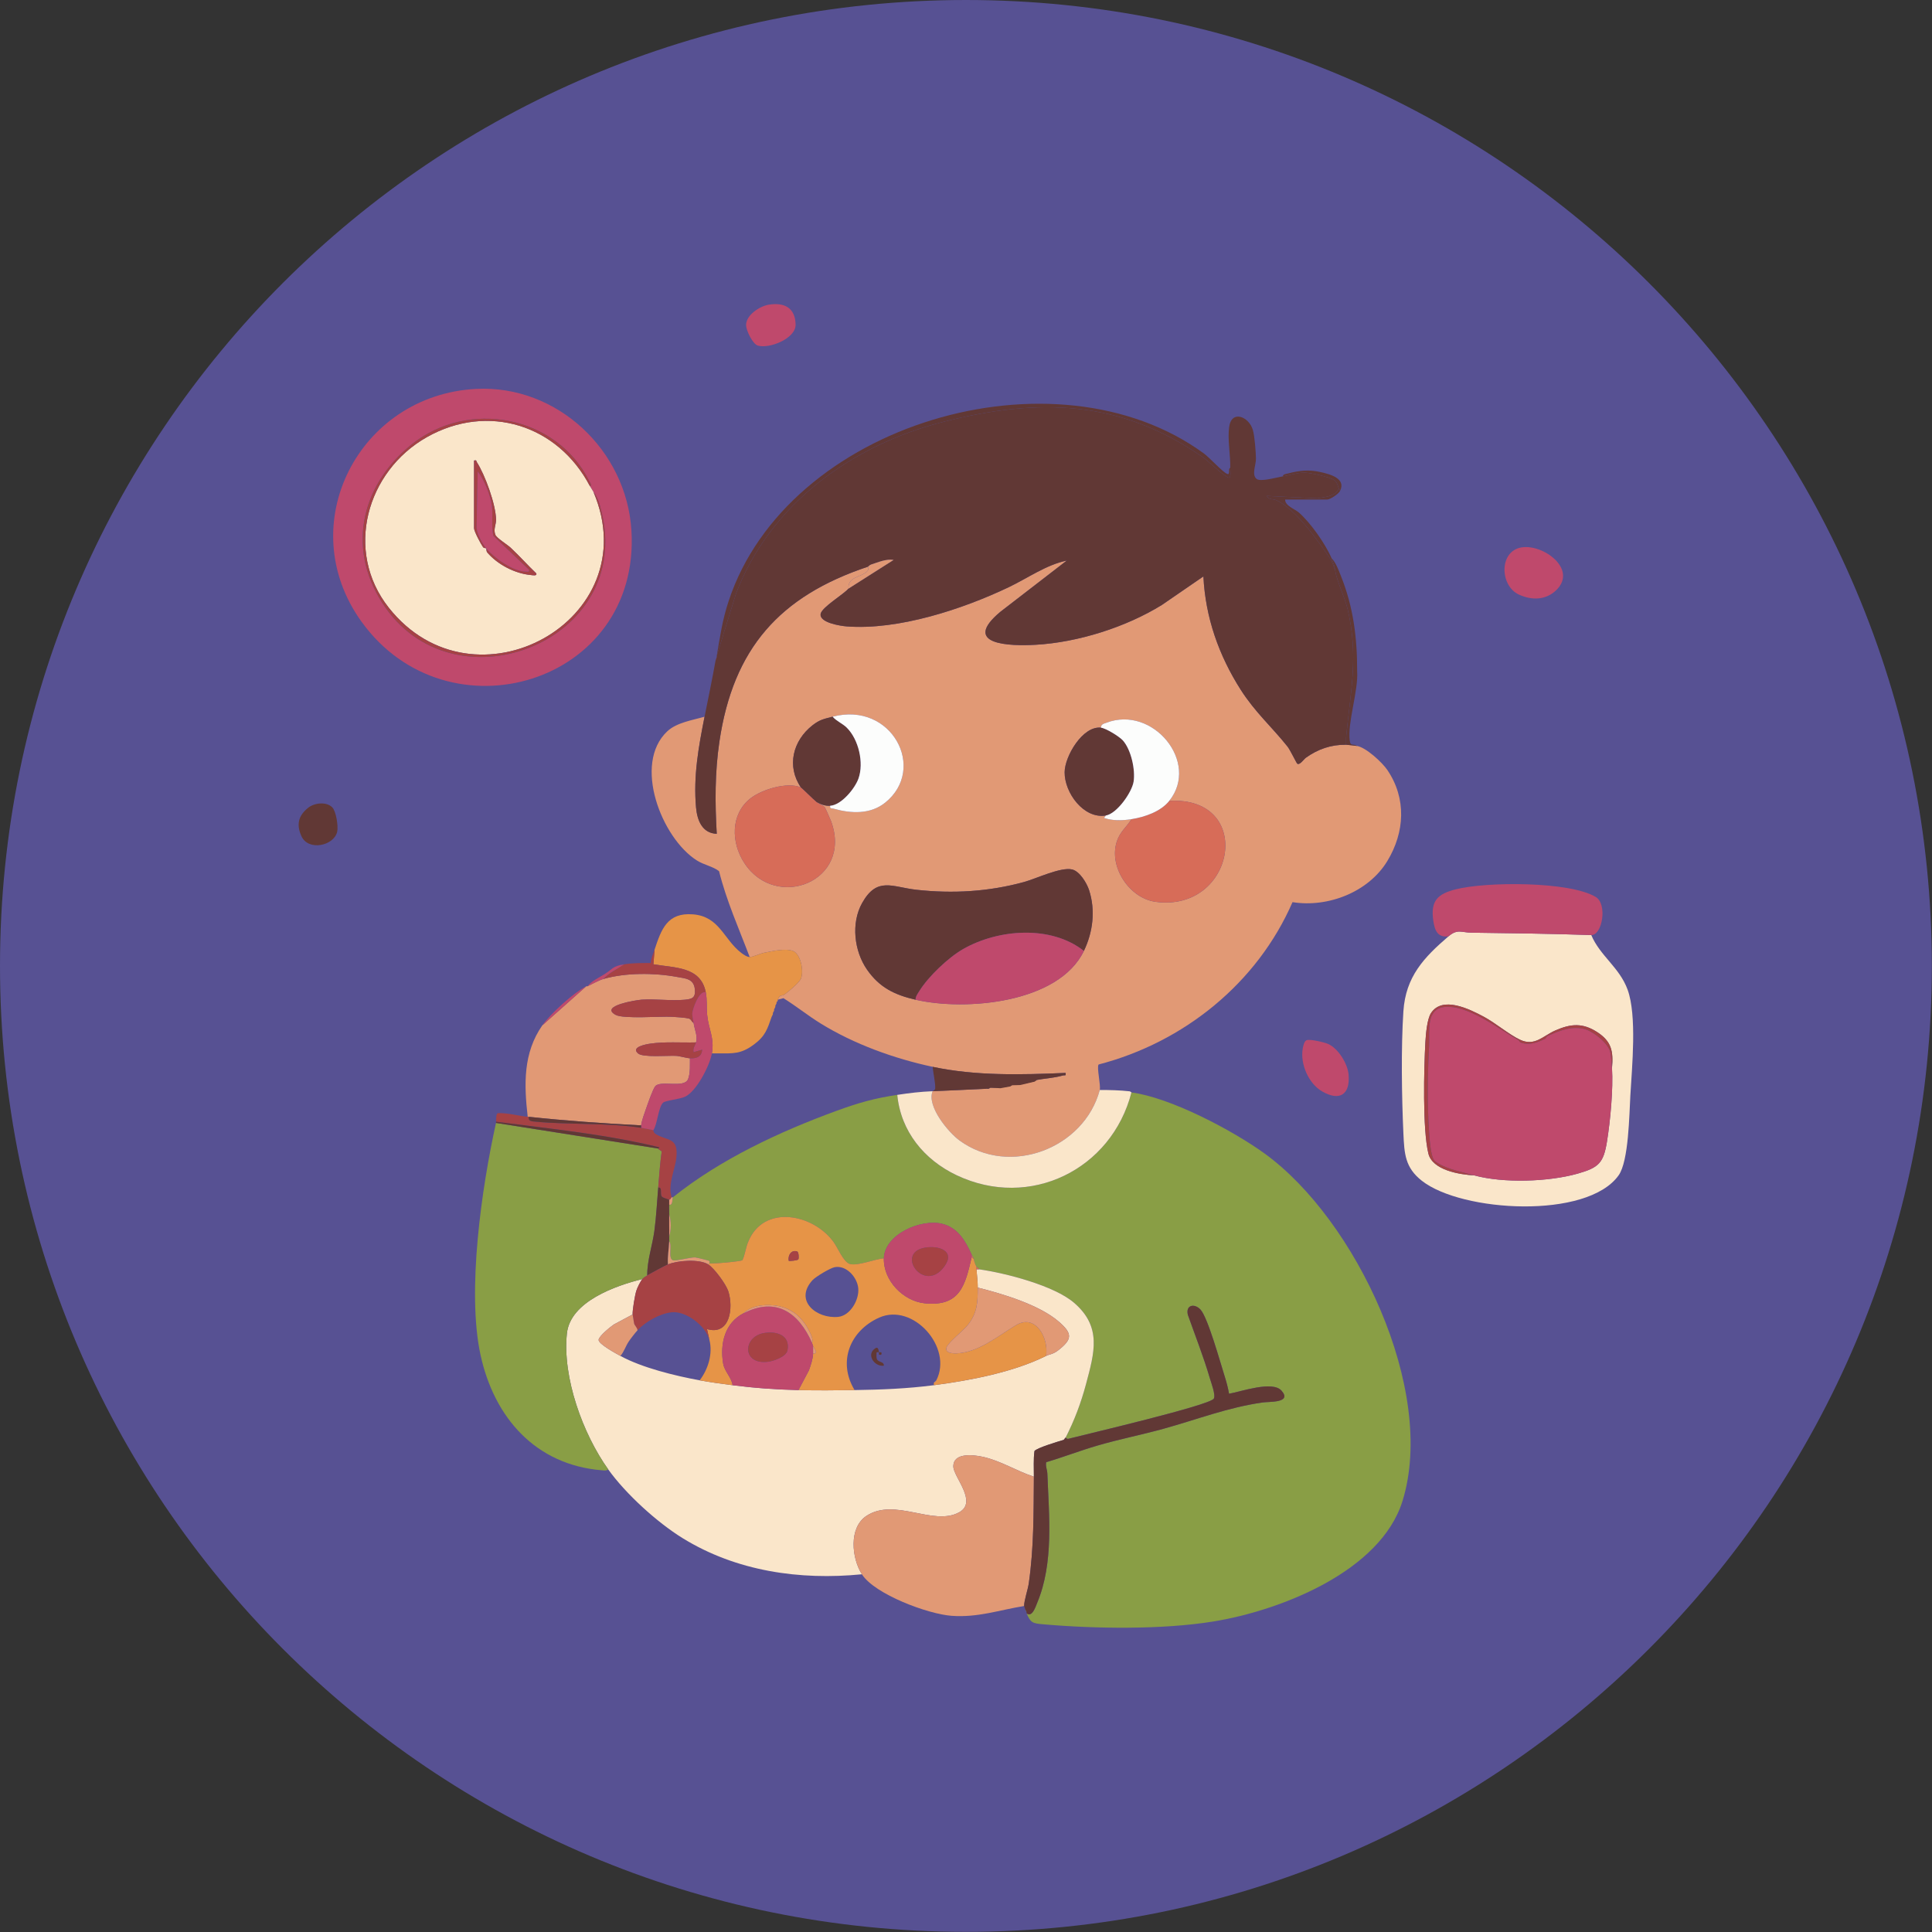 <svg style="fill-rule:evenodd;clip-rule:evenodd;stroke-linejoin:round;stroke-miterlimit:2;" xml:space="preserve" xmlns:xlink="http://www.w3.org/1999/xlink" xmlns="http://www.w3.org/2000/svg" version="1.1" viewBox="0 0 4167 4167" height="100%" width="100%"><rect x="0" y="0" width="4167" height="4167" fill="#333333" stroke="none"/><rect style="fill:none;" height="4166.667" width="4166.667" y="0" x="0" id="Página-3"></rect><clipPath id="_clip1"><rect height="4166.667" width="4166.667" y="0" x="0"></rect></clipPath><g clip-path="url(#_clip1)"><g id="Capa-1"><path style="fill:#575193;fill-rule:nonzero;" d="M2083.335,4166.667l-0.004,0c-1150.592,0 -2083.329,-932.737 -2083.329,-2083.333c0,-1150.596 932.737,-2083.333 2083.329,-2083.333l0.004,0c1150.592,0 2083.333,932.737 2083.333,2083.333c0,1150.596 -932.742,2083.333 -2083.333,2083.333"></path></g><g id="Capa-2"></g><g id="Capa-3"></g><g id="Capa-4"></g><g id="Capa-5"></g><g id="Capa-6"></g><g id="Capa-7"><path style="fill:#e19975;fill-rule:nonzero;" d="M1974.735,2156.216c107.954,24.871 308.679,7.617 363.029,-105.246c19.508,-40.513 25.321,-87.233 11.258,-130.975c-4.887,-15.196 -20.304,-40.979 -36.792,-44.746c-24.654,-5.625 -77.037,19.812 -103.383,27.05c-76.225,20.946 -154.121,25.508 -232.463,16.779c-52.121,-5.808 -84.504,-29.042 -116.875,28.487c-24.367,43.308 -17.308,103.692 10.483,143.7c26.958,38.808 59.763,54.588 104.742,64.95m399.858,-586.742c-39.404,-4.329 -78.054,61.504 -78.358,96.038c-0.387,44.292 41.037,101.229 88.879,93.404l-3.925,5.262c19.375,6.433 39.317,5.779 59.171,2.629c-11.258,17.979 -24.775,26.929 -31.704,48.542c-17.5,54.562 27.387,122.079 83.679,129.696c172.679,23.362 215.292,-227.967 29.575,-217.704c66.542,-83.2 -35.667,-206.862 -135.571,-168.488c-5.383,2.067 -11.683,2.842 -11.746,10.621m-578.742,-23.679c-18.458,4.883 -27.388,6.021 -43.342,18.479c-42.388,33.1 -56.446,88.242 -25.054,134.125c-29.021,-12.617 -84.779,4.358 -109.108,23.742c-43.308,34.5 -41.425,95.587 -12.987,139.158c68.333,104.692 234.325,39.738 187.233,-89.912c-1.413,-3.888 -12.742,-29.458 -13.908,-30.821c-1.388,-1.621 -11.838,-6.508 -17.033,-10.592c9.237,5.142 18.125,8.546 28.937,7.892c-1.492,6.992 3.483,5.246 7.858,6.479c37.517,10.562 78.883,12.312 110.554,-13.025c91.446,-73.163 13.838,-219.138 -113.15,-185.525m34.2,-276.271c-10.567,12.421 -57.65,40.296 -60.054,54.525c-3.217,19.042 43.067,26.004 56.138,27.008c111.442,8.55 249.854,-37.083 349.471,-84.533c40.858,-19.462 80.775,-48.371 125.317,-57.487l-143.287,110.55c-85.537,71.446 20.175,74.279 76.329,71.079c91.133,-5.188 194.696,-38.042 271.942,-85.842l89.642,-61.604c4.333,88.396 33.238,170.45 80.475,244.467c31.037,48.633 67.004,79.933 101,122.625c5.708,7.171 19.246,35.721 21.025,36.879c5.45,3.554 13.833,-9.529 18.721,-13.025c25.775,-18.429 54.504,-28.404 86.583,-27.854c2.783,0.046 19.858,1.971 23.675,2.629c19.479,3.371 54.096,35.3 65.279,51.796c41.679,61.5 37.638,134.2 -0.025,196.333c-40.7,67.146 -128.096,100.942 -204.529,88.696c-75.979,174.675 -234.387,302.392 -418.162,350.15c-4.675,5.463 5.029,45.054 2.371,55.004c-33.625,126.008 -194.162,187.887 -302.296,108.963c-24.742,-18.058 -71.325,-74.513 -58.1,-106.333c38.621,-1.713 77.112,-3.3 115.75,-5.262c2.871,-0.146 6.637,0.833 7.892,-2.629c0.863,0.087 1.758,-0.05 2.629,0c4.287,0.233 8.858,0.188 13.154,0c1.738,-0.075 3.537,0.162 5.258,0c4.767,-0.454 13.817,-1.725 18.417,-2.633c3,-0.592 3.033,0.892 5.262,-2.629c17.021,-0.025 33.496,-4.625 49.979,-7.892c1.567,-0.312 2.45,-2.596 2.633,-2.633c19.242,-3.821 40.117,-4.592 59.667,-10.171c4.421,-1.263 7.35,1.971 6.083,-5.6c-94.942,4.071 -193.375,6.754 -286.725,-13.171c-82.838,-17.679 -169.546,-48.979 -241.796,-93.629c-27.388,-16.925 -52.621,-37.4 -79.992,-54.404l-12.304,3.321c5.321,-12.85 7.871,-6.492 15.579,-12.029c8.471,-6.087 31.083,-24.892 34.6,-33.821c6.321,-16.042 -0.579,-52.946 -17.358,-59.333c-16.45,-6.267 -44.333,0.483 -61.85,3.792c-9.067,1.717 -24.596,9.367 -31.475,9.304c-23.208,-61.292 -50.133,-121.254 -66.079,-185.183c-13.279,-10.392 -32.271,-13.246 -47.888,-23.146c-76.263,-48.346 -138.546,-208.4 -63.717,-278.546c20.225,-18.963 54.454,-23.938 80.35,-31.458c-13,65.367 -24.425,128.342 -18.375,195.975c2.462,27.521 13.325,55.479 44.662,56.604c-3.904,-66.35 -4.104,-132.471 5.617,-198.304c29.771,-201.696 130.188,-314.279 320.6,-377.904c0.396,5.921 1.588,7.237 -3.196,11.446c-13.188,11.596 -40.704,10.575 -38.892,35.912"></path><path style="fill:#899e45;fill-rule:nonzero;" d="M2214.123,3479.673c12.225,9.454 19.375,-14.175 23.05,-22.987c35.817,-85.812 25.287,-187.146 21.779,-278.388c-0.317,-8.246 -4.375,-16.188 -2.479,-24.646c37.054,-10.904 73.117,-24.917 110.238,-35.75c47.088,-13.742 95.358,-23.221 142.612,-36.279c73.146,-20.208 137.917,-45.808 214.154,-56.808c13.854,-2 64.046,1.379 40.508,-25.388c-19.438,-22.108 -87.442,2.233 -113.163,6.65c-2.225,-13.088 -5.817,-26.229 -9.833,-38.858c-8.963,-28.158 -36.029,-126.071 -51.883,-142.817c-13.067,-13.8 -31.983,-9.825 -27.142,11.3c16.046,45.367 33.925,90.558 47.454,136.779c2.854,9.746 13.154,36.613 8.558,44.171c-8.883,14.6 -276.283,76.963 -313.575,86.617c-3.296,0.85 -5.771,-2.479 -6.1,-2.479c18.958,-37.042 33.213,-74.896 43.975,-115.2c18.225,-68.279 34.633,-123.575 -25.529,-175.571c-43.179,-37.317 -148.417,-64.371 -205.221,-72.325c-0.363,-2.775 -4.683,-4.275 -5.262,-5.263c-0.958,-1.646 -1.917,-3.5 -2.629,-5.262c-0.75,-1.854 -1.4,-4.729 -2.629,-7.892c-0.296,-0.763 0.3,-1.875 0,-2.633c-1.963,-4.958 -3.704,-7.108 -5.262,-10.521c-12.967,-28.421 -28.85,-57.975 -63.625,-66.608c-45.708,-11.346 -124.292,22.621 -125.779,74.5c-18.958,1.183 -57.088,17.354 -73.808,11.975c-13.312,-4.279 -25.525,-34.525 -34.537,-47.008c-44.196,-61.246 -152.038,-82.833 -184.925,0.875c-4.979,12.667 -6.112,25.933 -11.796,38.196c-4.321,2.758 -68.258,8.642 -71.117,6.487c-0.392,-0.296 0.917,-3.688 -0.308,-4.887c-1.121,-1.108 -27.725,-7.467 -30.588,-7.638c-9.829,-0.596 -42.929,8.475 -48,6.071c-11.237,-5.325 -0.45,-31.667 -7.917,-40.908c0.112,-3.5 -0.079,-7.017 0,-10.521c4.408,-13.175 4.425,-33.996 0,-47.363c0.133,-6.967 -0.446,-14.113 0,-21.05c7.8,2.058 6.442,-9.617 7.892,-15.788c102.65,-82.292 230.417,-141.812 353.775,-186.854c46.371,-16.929 81.346,-26.917 130.263,-34.158c7.55,78.787 58.079,140.108 127.963,173.279c157.987,74.996 334.35,-12.242 377.121,-178.542c84.087,11.104 217.833,81.475 287.571,132.042c195.921,142.071 371.158,509.412 297.179,748.817c-47.146,152.571 -264.046,236.8 -408.008,260.225c-110.283,17.946 -255.704,15.817 -367.421,6.05c-22.933,-2.004 -26.758,-3.392 -35.554,-23.642"></path><path style="fill:#613835;fill-rule:nonzero;" d="M1545.94,1414.238l41.375,-133.583c73.358,-193.492 250.983,-321.021 447.375,-370.829c205.387,-52.087 381.875,-47.65 559.117,75.983c13.783,9.617 43.429,39.458 55.729,44.254c6.546,2.55 3.817,-16.733 3.904,-21.021c0.571,-28.367 -6.067,-60.708 -2.4,-87.912c5.146,-38.154 42.962,-22.446 51.175,6.242c3.967,13.863 6.379,46.825 6.654,61.908c0.242,13.242 -9.733,33.95 1.108,43.475c8.283,7.279 43.746,-3.196 56.579,-5.292c14.283,-2.333 31.825,-7.942 46.054,-8.117c11.879,-0.146 56.512,9.5 65.396,16.358c6.662,5.146 6.917,11.242 9.558,18.071c-7.467,17.513 -30.408,17.954 -46.104,21.033l-109.1,-5.221c3.392,8.883 14.3,6.217 20.858,9.367c42.712,20.504 90.3,88.083 116.025,126.721c4.05,6.087 7.971,17.171 10.429,24.383c4.033,25.342 20.575,56.554 27.163,84.654c23.625,100.771 6.088,175.75 -3.45,274.571c-0.546,5.642 0.179,11.388 -0.033,17.025c-32.083,-0.546 -60.808,9.429 -86.583,27.858c-4.892,3.496 -13.271,16.579 -18.721,13.025c-1.779,-1.158 -15.317,-29.708 -21.025,-36.879c-33.996,-42.692 -69.962,-73.992 -101,-122.625c-47.237,-74.021 -76.142,-156.071 -80.475,-244.467l-89.646,61.604c-77.242,47.8 -180.804,80.65 -271.942,85.842c-56.154,3.2 -161.867,0.367 -76.325,-71.079l143.283,-110.55c-44.542,9.117 -84.454,38.025 -125.312,57.487c-99.617,47.446 -238.029,93.079 -349.471,84.533c-13.075,-1.004 -59.354,-7.967 -56.138,-27.008c2.404,-14.229 49.487,-42.108 60.05,-54.525l97.321,-61.842c-15.754,-2.75 -33.108,5 -48.204,9.792c-3.487,1.104 -6.012,4.35 -7.025,4.692c-190.417,63.625 -290.833,176.208 -320.604,377.9c-9.717,65.838 -9.517,131.958 -5.612,198.304c-31.342,-1.121 -42.2,-29.079 -44.662,-56.6c-6.05,-67.633 5.375,-130.608 18.371,-195.975c8,-40.225 16.483,-80.275 23.679,-121.033l2.629,-7.896c0.15,-0.85 -0.15,-1.779 0,-2.629"></path><path style="fill:#fae6ca;fill-rule:nonzero;" d="M2111.528,2737.695c56.804,7.954 162.042,35.004 205.221,72.325c60.162,51.996 43.754,107.292 25.529,175.567c-10.762,40.308 -25.017,78.163 -43.975,115.204c-1.042,0 -2.863,4.471 -4.763,5.021c-10.329,2.971 -58.383,17.379 -62.35,23.887c-2.529,18.246 -1.108,36.946 -1.283,55.287c-37.679,-12.304 -71.733,-34.617 -110.887,-43.012c-19.304,-4.138 -62.646,-9.575 -62.833,20.604c-0.142,22.858 53.554,76.713 12.471,99.246c-55.912,30.662 -138.783,-32.796 -200.025,7.796c-38.458,25.496 -31.783,91.283 -9.646,125.858c-134.004,13.204 -270.808,-6.483 -386.5,-77.825c-55.2,-34.042 -123.054,-95.763 -160.675,-148.454c-54.692,-76.604 -99.033,-198.062 -89.117,-293.046c7.183,-68.837 104.817,-103.167 162.775,-117.408c-4.225,4.917 -10.988,18.604 -13.004,25.142c-3.221,10.446 -8.267,40.725 -8.042,51.158l-40.283,21.537c-7.579,5.05 -31.737,24.717 -33.013,32.896c-1.404,9.004 39.037,30.675 46.992,35.025c46.475,25.438 117.796,42.892 170.992,52.625c23.396,4.279 47.438,7.5 71.029,10.525c49.242,6.312 92.442,9.296 142.054,10.525c40.771,1.008 80.354,0.579 121.008,0c56.133,-0.804 113.779,-3.033 170.992,-10.525c78.729,-10.317 171.525,-28.05 242.017,-63.15c8.333,-4.146 14.783,-3.288 26.088,-12.058c31.05,-24.083 30.887,-36.246 1.6,-61.675c-42.033,-36.492 -121.392,-60.242 -175,-73.608c0.021,-14.267 -1.954,-26.025 -2.633,-39.467c1.717,0.158 3.583,-0.233 5.262,0"></path><path style="fill:#899e45;fill-rule:nonzero;" d="M1419.669,2477.214c0.479,2.7 6.679,3.771 7.483,6.796c-3.688,25.658 -5.296,51.592 -7.483,77.4c-2.558,30.175 -4.254,63.421 -8.229,93.071c-4.304,32.104 -15.667,63.542 -15.446,96.371c-3.692,2.1 -7.75,4.662 -10.525,7.892c-57.958,14.246 -155.592,48.575 -162.775,117.408c-9.913,94.988 34.425,216.442 89.121,293.05c-4.567,3.471 -8.55,2.379 -13.604,1.967c-143.112,-11.617 -232.429,-113.658 -261.792,-248.804c-29.925,-137.762 2.6,-361.671 33.375,-500.404l349.875,55.254Z"></path><path style="fill:#fae6ca;fill-rule:nonzero;" d="M3179.568,2535.098c62.671,17.158 160.346,14.133 223.637,-3.912c44.975,-12.821 55.325,-22.9 62.729,-68.817c7.304,-45.308 13.725,-113.558 10.896,-158.808c3.042,-35.938 -0.775,-57.237 -31.796,-77.392c-31.354,-20.367 -56.804,-18.304 -90.154,-3.8c-26.867,11.688 -44.354,35.117 -76.238,20.25c-23.875,-11.137 -53.262,-36.379 -78.896,-50.017c-30.054,-15.992 -88.879,-45.475 -113.438,-7.317c-8.404,13.058 -11.013,45.6 -11.942,61.729c-3.3,57.283 -6.308,188.521 6.392,240.883c8.721,35.954 66.767,45.421 98.808,47.2m252.542,-518.333c18.946,44.963 60.888,69.808 78.325,117.679c20.433,56.096 9.546,166.096 5.963,228.425c-2.388,41.521 -3.525,141.463 -25.263,172.062c-67.879,95.542 -338.425,79.458 -424.463,11.787c-36.408,-28.637 -37.779,-58.367 -39.792,-102.287c-3.592,-78.583 -5.2,-185.504 0.004,-263.329c4.971,-74.379 43.846,-115.775 97.442,-161.704c19.104,-16.375 28.358,-8.046 48.554,-7.788c86.162,1.096 173.379,2.213 259.229,5.154"></path><path style="fill:#bf496c;fill-rule:nonzero;" d="M1280.245,1061.667c-1.154,-2.725 -5.775,-9.104 -7.892,-13.154c5.233,-1.525 0.037,-7.929 -1.275,-10.571c-70.483,-141.954 -261.513,-177.875 -384.042,-78.817c-111.888,90.454 -140.513,231.75 -55.079,352.262c156.421,220.658 533.875,68.796 465.4,-207.633c-3.337,-13.471 -7.654,-31.729 -17.112,-42.088m-253.083,-222.875c174.513,-8.829 324.267,132.4 334.742,305.646c20.017,331.017 -396.883,454.758 -582.567,195.9c-149.946,-209.025 -5.242,-488.742 247.825,-501.546"></path><path style="fill:#e19975;fill-rule:nonzero;" d="M2229.907,3184.987c-0.754,78.875 0.225,151.338 -10.958,229.787c-1.983,13.917 -10.342,37.858 -10.087,49.113c-54.4,8.821 -99.658,25.287 -156.625,21.15c-50.283,-3.65 -165.45,-46.15 -193.25,-89.558c-22.138,-34.575 -28.812,-100.363 9.646,-125.858c61.242,-40.592 144.117,22.867 200.025,-7.796c41.083,-22.533 -12.613,-76.388 -12.471,-99.246c0.188,-30.179 43.533,-24.742 62.833,-20.604c39.154,8.396 73.208,30.708 110.887,43.013"></path><path style="fill:#e19975;fill-rule:nonzero;" d="M1301.29,2111.487c48.046,-13.708 109.392,-13.525 158.388,-4.496c18.75,3.454 36.817,3.633 39.013,26.838c1.733,18.35 -5.821,20.963 -22.363,22.488c-29.262,2.7 -62.592,-2.246 -92.279,-0.208c-11.283,0.775 -91.929,13.325 -56.237,32.783c17.004,9.271 96.404,2.738 122.083,4.188c8.112,0.458 29.483,1.925 35.787,3.721c5.767,1.65 5.517,7.008 10.275,9.408c2,14.275 9.358,28.675 5.263,42.096c-32.246,0.9 -66.7,-1.979 -98.621,2.663c-8.254,1.2 -42.8,7.104 -26.442,21.142c10.683,9.175 64.213,4.304 81.629,5.167c8.862,0.442 22.154,4.833 30.279,5.237c-0.238,14.037 1.208,31.504 -3.888,44.783c-8.067,21.008 -60.033,1.604 -71.05,15.767c-5.408,6.95 -16.254,38.346 -19.817,48.592c-3.717,10.7 -9.017,24.596 -10.471,35.567c-80.662,-4.125 -161.688,-9.867 -242.021,-18.417c-0.867,-0.092 -1.763,0.096 -2.629,0c-7.95,-69.921 -10.167,-137.492 31.567,-197.333l94.704,-84.196c0.692,-0.35 1.904,0.337 2.629,0c9.592,-4.454 24.55,-13.033 34.2,-15.788"></path><path style="fill:#e69447;fill-rule:nonzero;" d="M1616.968,2064.127c6.879,0.062 22.408,-7.588 31.475,-9.3c17.517,-3.308 45.4,-10.058 61.85,-3.796c16.779,6.392 23.679,43.292 17.358,59.333c-3.517,8.929 -26.125,27.738 -34.6,33.821c-7.708,5.542 -10.258,-0.817 -15.579,12.029c-0.3,0.725 0.279,1.825 0,2.633c-1.383,0.413 -2.013,1.425 -2.629,2.629c-0.338,0.658 0.304,1.825 0,2.633c-0.267,0.7 -1.625,2.475 -2.633,5.262c-0.279,0.775 0.271,1.846 0,2.629c-0.142,0.417 -1.646,2.079 -2.629,5.263c-0.246,0.8 0.237,1.825 0,2.633c-0.083,0.279 -1.65,2.246 -2.629,5.262c-0.258,0.792 0.271,1.85 0,2.629c-0.108,0.312 -1.662,2.483 -2.633,5.262c-9.317,26.7 -13.642,41.721 -38.596,60.062c-27.921,20.525 -44.142,18.933 -77.15,18.871c-0.925,0 -1.683,-0.013 -2.633,0c-3.504,0.046 -7.013,-0.029 -10.521,0c5.954,-33.713 -7.296,-52.317 -10.204,-83.2c-1.638,-17.379 0.421,-30.604 -2.95,-48.354c-10.692,-56.292 -67.233,-52.625 -112.963,-60.658l2.475,-31.433c14.575,-43.883 27.179,-80.608 82.829,-76.25c57.258,4.487 66.154,53.808 103.888,82.887c4.775,3.683 12.379,9.096 18.475,9.15"></path><path style="fill:#fae6ca;fill-rule:nonzero;" d="M2440.358,2356.182c-42.771,166.3 -219.133,253.538 -377.125,178.542c-69.879,-33.171 -120.408,-94.492 -127.958,-173.279c28.283,-4.188 47.367,-6.613 76.288,-7.892c-13.225,31.817 33.358,88.275 58.104,106.333c108.133,78.921 268.667,17.042 302.296,-108.967c21.213,-0.008 43.092,0.463 64.213,2.829c2.092,0.237 3.6,2.354 4.183,2.433"></path><path style="fill:#bf496c;fill-rule:nonzero;" d="M3432.11,2016.766c-85.85,-2.942 -173.067,-4.058 -259.229,-5.154c-20.196,-0.258 -29.45,-8.588 -48.554,7.783c-24.221,3.625 -30.129,-13.737 -33.021,-34.071c-6.104,-43.004 9.717,-57.304 48.767,-67.263c64.404,-16.425 245.117,-17.671 301.779,16.604c25.533,15.446 13.983,82.913 -9.742,82.1"></path><path style="fill:#613835;fill-rule:nonzero;" d="M2298.303,3100.791c0.329,0 2.804,3.329 6.1,2.475c37.287,-9.65 304.692,-72.012 313.571,-86.617c4.6,-7.554 -5.704,-34.421 -8.554,-44.167c-13.529,-46.221 -31.408,-91.417 -47.454,-136.779c-4.846,-21.129 14.071,-25.1 27.142,-11.3c15.854,16.742 42.921,114.654 51.879,142.812c4.021,12.633 7.608,25.775 9.838,38.862c25.721,-4.417 93.721,-28.758 113.158,-6.654c23.542,26.771 -26.65,23.392 -40.504,25.392c-76.242,11 -141.008,36.6 -214.158,56.808c-47.25,13.054 -95.521,22.537 -142.613,36.279c-37.117,10.833 -73.179,24.846 -110.233,35.75c-1.896,8.458 2.158,16.4 2.475,24.646c3.508,91.242 14.037,192.575 -21.775,278.387c-3.679,8.812 -10.825,32.438 -23.05,22.988c-0.312,-0.713 0.283,-1.829 0,-2.633l-2.633,-5.262c-0.5,-2.588 -2.604,-6.792 -2.629,-7.892c-0.254,-11.254 8.1,-35.196 10.088,-49.112c11.183,-78.45 10.204,-150.912 10.958,-229.787c0.175,-18.342 -1.246,-37.042 1.283,-55.288c3.967,-6.508 52.021,-20.912 62.35,-23.887c1.9,-0.55 3.721,-5.021 4.762,-5.021"></path><path style="fill:#613835;fill-rule:nonzero;" d="M1545.94,1414.238c7.513,-42.917 11.588,-75.237 25.604,-117.788c126.062,-382.6 703.646,-553.083 1024.883,-318.529c12.692,9.267 39.983,39.825 50.471,44.258c7.183,3.033 1.275,-12.046 6.542,-13.138c-0.087,4.288 2.642,23.571 -3.904,21.021c-12.3,-4.796 -41.946,-34.638 -55.729,-44.254c-177.242,-123.633 -353.729,-128.071 -559.117,-75.983c-196.392,49.808 -374.017,177.337 -447.375,370.829l-41.375,133.583Z"></path><path style="fill:#a64244;fill-rule:nonzero;" d="M1138.191,2408.805c0.867,0.096 1.763,-0.092 2.629,0c-2.917,9.863 7.858,9.871 14.496,10.496c71.829,6.754 157.279,2.312 227.525,13.183c3.746,0.579 25.158,4.571 26.304,5.262c0.371,0.225 0.083,4.904 4.171,7.562c25.35,16.492 50.221,5.996 45.521,51.371c-2.704,26.125 -19.1,58.012 -10.229,85.779c-1.333,1.142 -2.138,4.796 -5.263,5.262c-3.567,-1.654 -14.283,-4.554 -15.992,-6.979c-4.592,-6.496 2.175,-20.3 -7.683,-19.333c2.188,-25.808 3.796,-51.742 7.483,-77.396c-0.804,-3.029 -7.004,-4.1 -7.483,-6.8c-0.037,-0.204 2.529,-1.604 2.667,-2.571c-115.729,-28.35 -234.562,-39.829 -352.542,-55.312c0.858,-3.638 -0.771,-17.275 4.371,-18.517c21.825,-0.487 42.621,5.621 64.025,7.992"></path><path style="fill:#a64244;fill-rule:nonzero;" d="M1411.778,2048.34l-2.479,31.433c45.733,8.033 102.275,4.367 112.967,60.654c-14.521,-5.496 -29.146,37.583 -29.175,46.017c-0.017,5.367 2.017,13.688 2.867,19.762c-4.758,-2.4 -4.504,-7.758 -10.275,-9.404c-6.304,-1.8 -27.675,-3.267 -35.788,-3.725c-25.679,-1.45 -105.079,5.088 -122.083,-4.188c-35.688,-19.458 44.954,-32.008 56.237,-32.783c29.688,-2.037 63.021,2.912 92.283,0.213c16.542,-1.525 24.092,-4.142 22.358,-22.492c-2.196,-23.204 -20.262,-23.379 -39.012,-26.838c-48.996,-9.029 -110.342,-9.213 -158.388,4.496c12.5,-13.6 29.771,-21.271 44.721,-31.571c19.15,-3.267 38.217,-2.642 57.612,-2.9c0.487,-10.658 5.154,-19.638 8.154,-28.675"></path><path style="fill:#bf496c;fill-rule:nonzero;" d="M3281.469,1180.711c46.667,-7.904 120.996,46.446 75.738,91.517c-22.508,22.412 -53.321,23.096 -81.292,10.125c-41.246,-19.133 -43.108,-93.4 5.554,-101.642"></path><path style="fill:#bf496c;fill-rule:nonzero;" d="M2818.288,2243.46c7.558,-2.625 38.008,4.496 46.233,8.158c22.025,9.808 42.188,42.554 44.192,66.292c3.662,43.333 -19.663,57.762 -57.096,36.079c-29.329,-16.992 -47.683,-59.162 -41.792,-92.667c0.938,-5.338 3.208,-16.037 8.463,-17.863"></path><path style="fill:#bf496c;fill-rule:nonzero;" d="M1658.375,657.103c33.342,-5.246 57.075,6.767 57.596,43.212c0.421,29.612 -56.233,52.45 -81.367,45.079c-11.258,-3.304 -24.829,-31.958 -25.367,-43.246c-1.062,-22.292 29.329,-41.929 49.138,-45.046"></path><path style="fill:#613835;fill-rule:nonzero;" d="M716.562,1741.224c8.467,8.508 13.35,40.883 10.692,52.662c-6.871,30.475 -62.279,42.296 -77.029,9.738c-11.354,-25.058 -6.963,-44.379 14.687,-61.575c13.375,-10.621 39.129,-13.413 51.65,-0.825"></path><path style="fill:#613835;fill-rule:nonzero;" d="M2927.027,1608.941c-3.817,-0.663 -20.892,-2.583 -23.675,-2.629c0.213,-5.642 -0.512,-11.383 0.033,-17.029c9.542,-98.821 27.075,-173.8 3.454,-274.567c-6.592,-28.104 -23.133,-59.317 -27.162,-84.658c-1.625,-10.2 -3.312,-15.417 -7.892,-26.308c9.571,9.446 15.342,26.088 20.433,38.758c26.671,66.342 35.162,133.242 34.917,204.729c3.017,42.2 -21.117,111.5 -16.017,149.992c1.767,13.35 7.175,5.792 15.908,11.713"></path><path style="fill:#613835;fill-rule:nonzero;" d="M2890.198,1059.036c-3.262,6.433 -21.392,18.417 -27.621,18.417l-90.758,0c-0.358,13.383 20.762,20.388 29.054,27.513c25.108,21.567 58.104,68.325 70.912,98.783c4.579,10.896 6.267,16.112 7.892,26.312c-2.462,-7.217 -6.383,-18.296 -10.433,-24.383c-25.725,-38.638 -73.312,-106.221 -116.025,-126.725c-6.558,-3.146 -17.467,-0.483 -20.858,-9.367l109.1,5.225c15.696,-3.083 38.638,-3.525 46.108,-21.038c0.533,1.379 2.762,3.029 2.629,5.263"></path><path style="fill:#613835;fill-rule:nonzero;" d="M1069.794,2419.329c117.979,15.488 236.812,26.963 352.542,55.312c-0.137,0.967 -2.704,2.367 -2.667,2.571l-349.875,-55.254c0.188,-0.833 -0.196,-1.8 0,-2.629"></path><path style="fill:#613835;fill-rule:nonzero;" d="M2890.198,1059.036c0.133,-2.233 -2.096,-3.883 -2.629,-5.263c-2.646,-6.825 -2.9,-12.925 -9.562,-18.067c-8.879,-6.862 -53.517,-16.504 -65.396,-16.358c-14.229,0.175 -31.771,5.783 -46.054,8.112c1.617,-5.237 6.642,-5.05 10.933,-6.171c24.808,-6.483 45.446,-8.829 70.708,-3.125c20.363,4.596 55.775,13.696 42,40.871"></path><path style="fill:#bf496c;fill-rule:nonzero;" d="M1346.012,2079.913c-14.95,10.3 -32.221,17.971 -44.721,31.575c-9.65,2.754 -24.608,11.329 -34.2,15.783c8.858,-11.629 24.925,-18.562 37.7,-26.758c18.092,-11.608 15.996,-16.3 41.221,-20.6"></path><path style="fill:#bf496c;fill-rule:nonzero;" d="M1264.462,2127.274l-94.704,84.196c17.854,-25.596 68.025,-70.796 94.704,-84.196"></path><path style="fill:#a64244;fill-rule:nonzero;" d="M1543.31,1424.763c0.725,-4.112 2.558,-7.483 2.629,-7.892l-2.629,7.892Z"></path><path style="fill:#899e45;fill-rule:nonzero;" d="M2214.123,3477.042c-0.242,-0.679 -1.904,-1.512 -2.629,-5.262l2.629,5.262Z"></path><path style="fill:#613835;fill-rule:nonzero;" d="M2337.763,2050.971c-71.158,-56.287 -185.133,-47.125 -260.483,-3.996c-31.971,18.3 -74.596,58.862 -94.087,90.071c-3.596,5.758 -8.579,12.092 -8.458,19.171c-44.979,-10.362 -77.783,-26.142 -104.738,-64.95c-27.796,-40.013 -34.854,-100.392 -10.483,-143.7c32.367,-57.529 64.75,-34.296 116.875,-28.488c78.338,8.729 156.233,4.167 232.463,-16.779c26.342,-7.242 78.725,-32.675 103.379,-27.05c16.492,3.763 31.904,29.55 36.792,44.746c14.062,43.742 8.254,90.458 -11.258,130.975"></path><path style="fill:#d76c58;fill-rule:nonzero;" d="M2440.358,1766.809c28.804,-4.567 63.013,-16.287 81.55,-39.467c185.721,-10.267 143.108,241.067 -29.571,217.704c-56.296,-7.617 -101.179,-75.133 -83.683,-129.7c6.929,-21.612 20.446,-30.558 31.704,-48.538"></path><path style="fill:#bf496c;fill-rule:nonzero;" d="M2337.763,2050.971c-54.35,112.863 -255.075,130.117 -363.029,105.246c-0.121,-7.079 4.862,-13.412 8.458,-19.171c19.492,-31.208 62.117,-71.771 94.088,-90.071c75.35,-43.129 189.325,-52.292 260.483,3.996"></path><path style="fill:#d76c58;fill-rule:nonzero;" d="M1727.455,1698.4c2.142,0.933 26.975,25.892 34.2,31.575c5.192,4.083 15.642,8.971 17.029,10.592c1.167,1.363 12.496,26.933 13.908,30.821c47.092,129.65 -118.9,194.604 -187.233,89.912c-28.438,-43.571 -30.321,-104.658 12.987,-139.158c24.333,-19.383 80.088,-36.358 109.108,-23.742"></path><path style="fill:#613835;fill-rule:nonzero;" d="M2374.592,1569.475c10.733,1.179 39.812,19.146 47.342,27.633c17.667,19.917 27.125,63.029 23.054,88.817c-3.629,23.008 -35.963,69.079 -59.875,72.992c-47.842,7.825 -89.267,-49.112 -88.879,-93.404c0.304,-34.533 38.958,-100.367 78.358,-96.037"></path><path style="fill:#613835;fill-rule:nonzero;" d="M1795.851,1545.795c8.354,9.683 21.35,14.658 30.375,23.558c25.708,25.346 37.45,75.871 25.362,109.808c-7.708,21.65 -36.896,57.246 -61,58.704c-10.812,0.658 -19.7,-2.75 -28.938,-7.892c-7.221,-5.679 -32.054,-30.642 -34.196,-31.575c-31.392,-45.883 -17.333,-101.025 25.054,-134.125c15.954,-12.458 24.883,-13.596 43.342,-18.479"></path><path style="fill:#fcfdfc;fill-rule:nonzero;" d="M2521.908,1727.342c-18.537,23.179 -52.746,34.9 -81.55,39.467c-19.85,3.146 -39.796,3.8 -59.171,-2.629l3.929,-5.263c23.908,-3.912 56.242,-49.983 59.871,-72.992c4.071,-25.792 -5.388,-68.904 -23.05,-88.817c-7.533,-8.487 -36.613,-26.454 -47.346,-27.633c0.062,-7.779 6.367,-8.554 11.75,-10.625c99.9,-38.371 202.108,85.287 135.567,168.492"></path><path style="fill:#fcfdfc;fill-rule:nonzero;" d="M1795.851,1545.795c126.987,-33.612 204.596,112.362 113.15,185.525c-31.671,25.337 -73.038,23.592 -110.554,13.025c-4.375,-1.233 -9.35,0.513 -7.858,-6.479c24.104,-1.458 53.292,-37.054 61,-58.704c12.088,-33.938 0.346,-84.463 -25.362,-109.808c-9.025,-8.9 -22.021,-13.875 -30.375,-23.558"></path><path style="fill:#613835;fill-rule:nonzero;" d="M2011.564,2300.928c93.35,19.925 191.783,17.246 286.725,13.171c1.267,7.571 -1.662,4.337 -6.083,5.6c-19.55,5.579 -40.425,6.354 -59.667,10.171l-2.633,2.633c-16.483,3.267 -32.958,7.867 -49.979,7.892c0.425,-0.671 -0.925,-4.046 0.225,-4.917c1.633,-1.233 34.383,-4.558 40.508,-5.7c3.338,-0.621 8.213,-0.696 3.975,-5.129c-7.317,-7.658 -99.854,1.95 -116.975,-5.429c-20.167,10.138 8.308,24.233 19.654,26.438l0,2.629c-38.637,1.962 -77.129,3.554 -115.75,5.262c0.504,-1.208 5.333,-1.696 5.533,-6.608c0.467,-11.683 -4.487,-33.296 -5.533,-46.013"></path><path style="fill:#e19975;fill-rule:nonzero;" d="M1872.14,1222.166c1.013,-0.338 3.537,-3.583 7.025,-4.692c15.096,-4.788 32.45,-12.542 48.204,-9.792l-97.321,61.842c-1.812,-25.338 25.704,-24.317 38.896,-35.912c4.783,-4.208 3.592,-5.525 3.196,-11.446"></path><path style="fill:#613835;fill-rule:nonzero;" d="M2153.618,2343.026c4.938,-0.95 13.892,-6.175 19.642,-5.325l1.404,5.325c-4.6,0.908 -13.65,2.175 -18.417,2.629l-2.629,-2.629Z"></path><path style="fill:#613835;fill-rule:nonzero;" d="M2150.987,2343.026l0,2.629c-4.296,0.192 -8.863,0.238 -13.154,0c2.267,-4.65 9.233,-1.954 13.154,-2.629"></path><path style="fill:#613835;fill-rule:nonzero;" d="M2135.204,2345.658c-1.254,3.462 -5.021,2.483 -7.892,2.629l0,-2.629c2.3,0.446 5.354,-0.263 7.892,0"></path><path style="fill:#613835;fill-rule:nonzero;" d="M2156.249,2345.657c-1.725,0.162 -3.521,-0.075 -5.263,0l0,-2.629c0.854,-0.15 1.788,0.158 2.633,0l2.629,2.629Z"></path><path style="fill:#a64244;fill-rule:nonzero;" d="M2229.907,2332.502l2.629,-2.629c-0.179,0.033 -1.062,2.317 -2.629,2.629"></path><path style="fill:#e69447;fill-rule:nonzero;" d="M1800.432,2733.053c-9.771,1.804 -41.275,20.633 -48.125,28.188c-40.125,44.246 8.871,83.529 55.379,79.067c26.167,-2.513 45.817,-36.804 43.413,-61.838c-2.267,-23.638 -25.521,-50.054 -50.667,-45.417m-78.617,-16.779c1.646,-2.654 0.954,-14.717 -2.058,-16.925c-12.808,-4.667 -20.854,7.975 -18.617,19.925c1.142,1.167 19.225,-0.667 20.675,-3m184.521,-2.258c-1.371,47.771 41.737,92.388 88.45,97.029c76.575,7.604 87.129,-39.925 100.958,-99.662l5.262,5.262c0.3,0.758 -0.296,1.871 0,2.633l2.629,7.892c0.713,1.763 1.671,3.617 2.629,5.263c0.062,1.75 -0.088,3.517 0,5.262c0.683,13.442 2.654,25.2 2.633,39.467c-0.05,32.675 -1.054,55.171 -22.329,81.596c-9.112,11.312 -41.579,36.85 -44.971,47.208c-3.867,11.792 11.342,13.325 20.854,13.071c47.158,-1.267 91.521,-38.571 128.796,-60.821c43.008,-25.679 71.1,28.471 64.963,66.292c-70.492,35.096 -163.287,52.833 -242.017,63.146c0.296,-1.458 -0.458,-4.85 0,-5.263c2.737,-2.458 0.783,3.413 5.263,-5.262c36.4,-70.529 -50.05,-168.108 -123.346,-135.208c-62.95,28.258 -89.854,95.221 -52.908,156.258c-40.654,0.579 -80.237,1.008 -121.008,0l22.312,-42.146c4.371,-12.025 8.458,-23.833 9.254,-36.787c12.592,0.642 2.213,-10.492 0,-15.788c-1.321,-3.162 -1.942,-6.346 -2.629,-7.896c3.892,-4.042 -2.013,-16.996 -3.942,-21.054c-13.829,-29.05 -34.338,-49.925 -66.504,-57.15c-24.021,-5.396 -59.013,-3.237 -76.871,15.058c-40.621,20.75 -51.325,65.733 -44.096,108.567c2.875,17.025 17.892,29.529 20.421,46.671c-23.587,-3.025 -47.633,-6.246 -71.029,-10.525c18.192,-23.721 28.529,-57.292 21.046,-86.829l-5.25,-23.662c50.025,14.554 57.25,-46.554 45.954,-81.508c-4.9,-15.162 -29.983,-49.492 -43.333,-57.958l2.629,-2.629c2.858,2.154 66.796,-3.729 71.117,-6.488c5.683,-12.262 6.817,-25.533 11.796,-38.196c32.888,-83.708 140.729,-62.125 184.925,-0.875c9.008,12.483 21.225,42.729 34.537,47.008c16.721,5.375 54.85,-10.792 73.804,-11.975"></path><path style="fill:#bf496c;fill-rule:nonzero;" d="M1995.086,2690.963c-65.392,11.092 -2.196,99.988 41.246,41.246c25.35,-34.283 -11.275,-46.329 -41.246,-41.246m100.658,15.158c-0.233,1.683 0.346,3.758 0,5.262c-13.829,59.733 -24.383,107.267 -100.958,99.658c-46.713,-4.642 -89.821,-49.258 -88.45,-97.029c1.492,-51.875 80.075,-85.846 125.783,-74.496c34.775,8.633 50.658,38.188 63.625,66.604"></path><path style="fill:#613835;fill-rule:nonzero;" d="M1419.669,2561.41c9.862,-0.967 3.092,12.833 7.683,19.333c1.712,2.421 12.429,5.321 15.992,6.979c-0.15,3.487 0.225,7.042 0,10.525c-0.446,6.933 0.133,14.079 0,21.046c-0.296,15.746 0.362,31.621 0,47.363c-0.079,3.504 0.112,7.021 0,10.525c-0.529,16.721 -3.942,33.146 -2.629,49.992c-7.917,3.317 -35.508,18.438 -44.721,23.679c-0.221,-32.829 11.142,-64.267 15.446,-96.375c3.975,-29.646 5.671,-62.892 8.229,-93.067"></path><path style="fill:#e19975;fill-rule:nonzero;" d="M1443.345,2677.18c7.467,9.238 -3.325,35.583 7.917,40.908c5.071,2.404 38.167,-6.671 47.996,-6.075c2.867,0.175 29.467,6.533 30.592,7.637c1.225,1.204 -0.083,4.596 0.308,4.888l-2.633,2.633c-19.075,-12.1 -66.258,-8.617 -86.808,0c-1.312,-16.846 2.096,-33.271 2.629,-49.992"></path><path style="fill:#e19975;fill-rule:nonzero;" d="M1443.345,2666.655c0.362,-15.742 -0.296,-31.617 0,-47.358c4.425,13.363 4.404,34.183 0,47.358"></path><path style="fill:#e19975;fill-rule:nonzero;" d="M1451.237,2582.459c-1.454,6.167 -0.092,17.842 -7.892,15.787c0.225,-3.483 -0.15,-7.033 0,-10.525c3.121,-0.467 3.925,-4.121 5.263,-5.263c0.504,-0.433 2.096,0.429 2.629,0"></path><path style="fill:#d76c58;fill-rule:nonzero;" d="M2111.528,2737.695c-1.679,-0.233 -3.546,0.158 -5.262,0c-0.088,-1.746 0.058,-3.512 0,-5.262c0.575,0.988 4.9,2.488 5.262,5.262"></path><path style="fill:#d76c58;fill-rule:nonzero;" d="M2103.636,2727.171l-2.629,-7.892c1.229,3.162 1.879,6.033 2.629,7.892"></path><path style="fill:#d76c58;fill-rule:nonzero;" d="M2101.005,2716.646l-5.262,-5.263c0.35,-1.504 -0.233,-3.579 0,-5.262c1.558,3.412 3.3,5.562 5.262,10.525"></path><path style="fill:#bf496c;fill-rule:nonzero;" d="M1647.851,2875.145c-46.404,7.988 -47.679,69.446 9.217,61.829c12.229,-1.637 38.758,-10.95 41.379,-24.362c6.446,-32.963 -23.704,-42.096 -50.596,-37.467m103.279,20.417c0.688,1.55 1.308,4.733 2.629,7.896c-0.221,5.238 0.321,10.562 0,15.787c-0.796,12.954 -4.879,24.767 -9.254,36.787l-22.312,42.146c-49.612,-1.229 -92.808,-4.208 -142.054,-10.525c-2.525,-17.142 -17.546,-29.642 -20.421,-46.671c-7.229,-42.833 3.479,-87.817 44.096,-108.567c70.512,-36.021 118.75,-1.05 147.317,63.146"></path><path style="fill:#a64244;fill-rule:nonzero;" d="M1527.526,2727.171c13.35,8.467 38.433,42.796 43.333,57.954c11.3,34.958 4.075,96.067 -45.95,81.512l5.246,23.662c-7.692,-30.367 -50.65,-63.696 -82.167,-59.854c-25.533,3.112 -55.646,20.196 -73.042,38.804c-0.383,-5.971 -6.013,-9.496 -7.375,-14.988c-0.45,-1.829 -3.121,-18.162 -3.146,-19.217c-0.225,-10.433 4.821,-40.717 8.042,-51.158c2.017,-6.537 8.779,-20.225 13.004,-25.142c2.775,-3.233 6.829,-5.796 10.521,-7.896c9.212,-5.242 36.804,-20.358 44.721,-23.679c20.554,-8.617 67.733,-12.1 86.812,0"></path><path style="fill:#e19975;fill-rule:nonzero;" d="M2256.213,2924.505c6.133,-37.821 -21.958,-91.967 -64.963,-66.292c-37.275,22.254 -81.642,59.558 -128.8,60.821c-9.513,0.254 -24.717,-1.275 -20.854,-13.067c3.396,-10.358 35.863,-35.896 44.971,-47.208c21.275,-26.425 22.283,-48.925 22.329,-81.596c53.612,13.363 132.971,37.113 175,73.608c29.287,25.429 29.45,37.592 -1.596,61.675c-11.304,8.767 -17.758,7.912 -26.088,12.058"></path><path style="fill:#e19975;fill-rule:nonzero;" d="M1374.948,2869.252c-4.571,4.892 -15.237,18.654 -19.021,24.392c-6.808,10.333 -9.975,21.963 -17.808,30.863c-7.954,-4.354 -48.396,-26.025 -46.992,-35.029c1.275,-8.175 25.433,-27.846 33.013,-32.892l40.288,-21.537c0.021,1.05 2.692,17.387 3.146,19.217c1.362,5.487 6.987,9.012 7.375,14.987"></path><path style="fill:#bf496c;fill-rule:nonzero;" d="M3179.568,2535.098c-21.533,-5.896 -47.408,-11.196 -67.588,-20.542c-4.804,-2.229 -14.537,-7.475 -17.904,-11.033c-8.65,-9.133 -10.979,-49.683 -11.95,-64.354c-4.004,-60.425 -2.996,-123.95 0.217,-184.179c1.579,-29.633 -7.858,-78.225 32.696,-83.046c49.9,-5.938 118.604,48.129 159.775,71.338c2.204,1.242 2.196,4.217 5.704,5.446c18.713,6.554 35.775,-0.35 52.312,-8.383c1.729,-0.837 1.958,-4.429 5.246,-5.937c25.142,-11.521 53.725,-22.783 81.458,-14.308c18.7,5.713 50.787,31.425 54.033,51.204c1.383,8.45 2.75,24.071 3.262,32.258c2.829,45.25 -3.592,113.5 -10.896,158.808c-7.404,45.917 -17.754,55.996 -62.729,68.817c-63.292,18.046 -160.967,21.071 -223.637,3.913"></path><path style="fill:#a64244;fill-rule:nonzero;" d="M3476.83,2303.559c-0.512,-8.188 -1.879,-23.808 -3.262,-32.254c-3.246,-19.779 -35.333,-45.492 -54.033,-51.208c-27.733,-8.471 -56.317,2.787 -81.458,14.312c-3.287,1.508 -3.517,5.096 -5.246,5.938c-16.537,8.029 -33.6,14.938 -52.312,8.379c-3.508,-1.225 -3.5,-4.2 -5.704,-5.446c-41.171,-23.204 -109.875,-77.271 -159.775,-71.338c-40.554,4.825 -31.117,53.412 -32.696,83.05c-3.212,60.225 -4.221,123.754 -0.217,184.179c0.971,14.667 3.3,55.217 11.95,64.35c3.367,3.558 13.1,8.808 17.904,11.033c20.179,9.346 46.054,14.646 67.588,20.542c-32.042,-1.775 -90.088,-11.246 -98.808,-47.2c-12.7,-52.358 -9.692,-183.596 -6.392,-240.879c0.929,-16.133 3.537,-48.671 11.942,-61.729c24.558,-38.158 83.383,-8.679 113.438,7.312c25.633,13.637 55.021,38.879 78.896,50.017c31.883,14.871 49.371,-8.558 76.238,-20.246c33.35,-14.508 58.8,-16.567 90.154,3.8c31.025,20.154 34.837,41.45 31.796,77.387"></path><path style="fill:#fae6ca;fill-rule:nonzero;" d="M1048.749,1182.699c0.471,0.617 -0.371,5.904 2.496,9.229c22.354,25.963 59.504,45.208 93.854,48.325c2.929,0.267 14.067,2.654 11.483,-3.579c-18.825,-17.942 -36.196,-37.575 -55.183,-55.329c-6.938,-6.483 -29.95,-20.746 -32.863,-27.633c-4.887,-11.567 1.492,-22.146 1.354,-32.721c-0.425,-32.721 -23.667,-96.579 -41.546,-124.337c-1.675,-2.6 0.3,-4.675 -5.904,-3.396l0,146.029c0,6.708 14.788,34.367 19.587,41.004c1.458,2.021 6.392,1.975 6.721,2.408m231.496,-121.033c116.958,276.038 -257.788,482.25 -441.95,248.767c-96.083,-121.817 -48.008,-293.983 82.417,-367.617c131.792,-74.408 282.771,-26.183 351.642,105.696c2.117,4.05 6.737,10.429 7.892,13.154"></path><path style="fill:#a64244;fill-rule:nonzero;" d="M1272.353,1048.511c-68.871,-131.879 -219.85,-180.104 -351.642,-105.696c-130.425,73.633 -178.5,245.8 -82.417,367.617c184.163,233.483 558.908,27.271 441.95,-248.767c9.458,10.358 13.775,28.617 17.112,42.087c68.475,276.429 -308.979,428.292 -465.4,207.638c-85.433,-120.517 -56.808,-261.812 55.079,-352.267c122.529,-99.058 313.558,-63.138 384.042,78.817c1.312,2.646 6.508,9.046 1.275,10.571"></path><path style="fill:#bf496c;fill-rule:nonzero;" d="M1522.264,2140.429c3.371,17.754 1.312,30.979 2.95,48.358c2.908,30.879 16.158,49.483 10.204,83.2c-4.688,26.525 -33.033,81.721 -57.846,93.433c-11.737,5.542 -42.688,8.104 -47.554,12.95c-10.263,10.217 -12.05,46.229 -20.871,59.375c-1.15,-0.692 -22.562,-4.683 -26.308,-5.262c0.15,-1.721 -0.225,-3.558 0,-5.263c1.454,-10.971 6.754,-24.867 10.475,-35.571c3.558,-10.242 14.404,-41.638 19.812,-48.588c11.017,-14.162 62.983,5.242 71.05,-15.767c5.096,-13.279 3.65,-30.746 3.888,-44.788c14.179,0.7 25.179,-2.962 26.296,-18.404l-18.388,5.238c-1.992,-8.508 3.038,-13.796 5.246,-21.037c4.096,-13.421 -3.263,-27.825 -5.263,-42.096c-0.85,-6.075 -2.883,-14.396 -2.867,-19.763c0.029,-8.433 14.658,-51.517 29.175,-46.017"></path><path style="fill:#a64244;fill-rule:nonzero;" d="M1501.219,2248.306c-2.208,7.238 -7.237,12.529 -5.246,21.038l18.383,-5.238c-1.117,15.442 -12.112,19.104 -26.292,18.404c-8.125,-0.4 -21.417,-4.796 -30.279,-5.233c-17.417,-0.867 -70.942,4.004 -81.629,-5.167c-16.358,-14.042 18.188,-19.942 26.446,-21.142c31.917,-4.642 66.371,-1.763 98.617,-2.663"></path><path style="fill:#613835;fill-rule:nonzero;" d="M1382.84,2427.223c-0.225,1.7 0.15,3.537 0,5.262c-70.246,-10.871 -155.696,-6.433 -227.525,-13.183c-6.638,-0.625 -17.408,-0.633 -14.496,-10.496c80.333,8.55 161.358,14.287 242.021,18.417"></path><path style="fill:#e19975;fill-rule:nonzero;" d="M1664.319,2193.052c0.971,-2.779 2.521,-4.954 2.629,-5.262l-2.629,5.262Z"></path><path style="fill:#e19975;fill-rule:nonzero;" d="M1669.58,2177.265c0.983,-3.183 2.487,-4.846 2.629,-5.262l-2.629,5.262Z"></path><path style="fill:#e19975;fill-rule:nonzero;" d="M1666.95,2185.158c0.979,-3.012 2.546,-4.979 2.629,-5.262l-2.629,5.262Z"></path><path style="fill:#e19975;fill-rule:nonzero;" d="M1672.211,2169.372c1.004,-2.787 2.367,-4.562 2.629,-5.262l-2.629,5.262Z"></path><path style="fill:#e19975;fill-rule:nonzero;" d="M1674.842,2161.478c0.621,-1.204 1.25,-2.221 2.629,-2.629c-0.371,1.088 -1.646,1.996 -2.629,2.629"></path><path style="fill:#bf496c;fill-rule:nonzero;" d="M1548.571,2271.986l-2.629,0c0.946,-0.012 1.708,0 2.629,0"></path><path style="fill:#e19975;fill-rule:nonzero;" d="M1751.13,2895.563c-28.567,-64.196 -76.804,-99.167 -147.317,-63.146c17.862,-18.296 52.854,-20.454 76.875,-15.058c32.163,7.225 52.675,28.1 66.5,57.15c1.933,4.058 7.838,17.012 3.942,21.054"></path><path style="fill:#a64244;fill-rule:nonzero;" d="M1721.813,2716.275c-1.45,2.329 -19.533,4.167 -20.671,3c-2.237,-11.95 5.804,-24.592 18.612,-19.925c3.013,2.208 3.708,14.271 2.058,16.925"></path><path style="fill:#e19975;fill-rule:nonzero;" d="M1753.761,2903.457c2.213,5.296 12.592,16.429 0,15.787c0.321,-5.225 -0.221,-10.55 0,-15.787"></path><path style="fill:#e19975;fill-rule:nonzero;" d="M2019.455,2977.128c-4.479,8.675 -2.525,2.804 -5.263,5.263l5.263,-5.263Z"></path><path style="fill:#a64244;fill-rule:nonzero;" d="M1995.086,2690.963c29.971,-5.083 66.596,6.963 41.246,41.246c-43.442,58.742 -106.638,-30.154 -41.246,-41.246"></path><path style="fill:#613835;fill-rule:nonzero;" d="M1895.815,2916.612c-1.879,-0.029 -5.329,-1.046 -5.271,1.321c0.071,4.117 -0.675,8.696 0.508,12.65c2.517,8.387 15.696,5.121 15.271,14.958c-18.471,2.717 -36.404,-20.317 -22.4,-34.246c9.996,-9.946 10.704,-0.7 11.892,5.317c1.729,0.029 3.471,-0.192 5.196,0.037c0.858,5.458 0.242,5.946 -5.188,5.208c-0.312,-1.683 0.296,-3.704 -0.008,-5.246"></path><path style="fill:#a64244;fill-rule:nonzero;" d="M1647.851,2875.145c26.892,-4.629 57.042,4.504 50.596,37.467c-2.621,13.412 -29.15,22.725 -41.379,24.362c-56.896,7.617 -55.621,-53.842 -9.217,-61.829"></path><path style="fill:#a64244;fill-rule:nonzero;" d="M1048.749,1182.699c-0.329,-0.433 -5.263,-0.388 -6.721,-2.408c-4.8,-6.638 -19.587,-34.296 -19.587,-41.004l0,-146.029c6.204,-1.279 4.229,0.796 5.904,3.396c17.879,27.758 41.121,91.617 41.546,124.338c0.138,10.575 -6.242,21.154 -1.354,32.721c2.913,6.888 25.925,21.15 32.863,27.633c18.987,17.754 36.358,37.388 55.183,55.329c2.583,6.233 -8.554,3.846 -11.483,3.579c-34.35,-3.117 -71.5,-22.362 -93.854,-48.325c-2.867,-3.325 -2.025,-8.613 -2.496,-9.229c16.854,20.442 58.108,50.15 85.446,50.075c3.967,-0.013 7.708,1.725 6.604,-3.996l-76.904,-73.067c-4.612,-21.538 -0.104,-43.492 -3.175,-65.238c-3.246,-22.983 -16.104,-55.121 -30.358,-73.533l-2.367,122.054c1.646,13.75 12.021,33.112 20.754,43.704"></path><path style="fill:#bf496c;fill-rule:nonzero;" d="M1048.749,1182.699c-8.733,-10.592 -19.108,-29.954 -20.754,-43.704l2.367,-122.054c14.254,18.412 27.112,50.55 30.358,73.533c3.071,21.746 -1.438,43.7 3.175,65.237l76.904,73.067c1.104,5.721 -2.638,3.983 -6.604,3.996c-27.338,0.075 -68.592,-29.633 -85.446,-50.075"></path><path style="fill:#613835;fill-rule:nonzero;" d="M2105.604,2317.393l-8.604,7.475l1.55,10.017l24.967,12.271l9.45,-0.425l6.771,-0.704l18.054,1.129l21.438,-3.95l3.808,-2.542c0,0 16.079,-0.208 17.242,-0.421c1.167,-0.213 31.1,-7.3 31.1,-7.3l4.125,-2.854c0,0 0.108,-7.829 -1.375,-8.254c-1.479,-0.421 -21.058,-4.117 -21.058,-4.117l-107.467,-0.325Z"></path></g></g></svg>